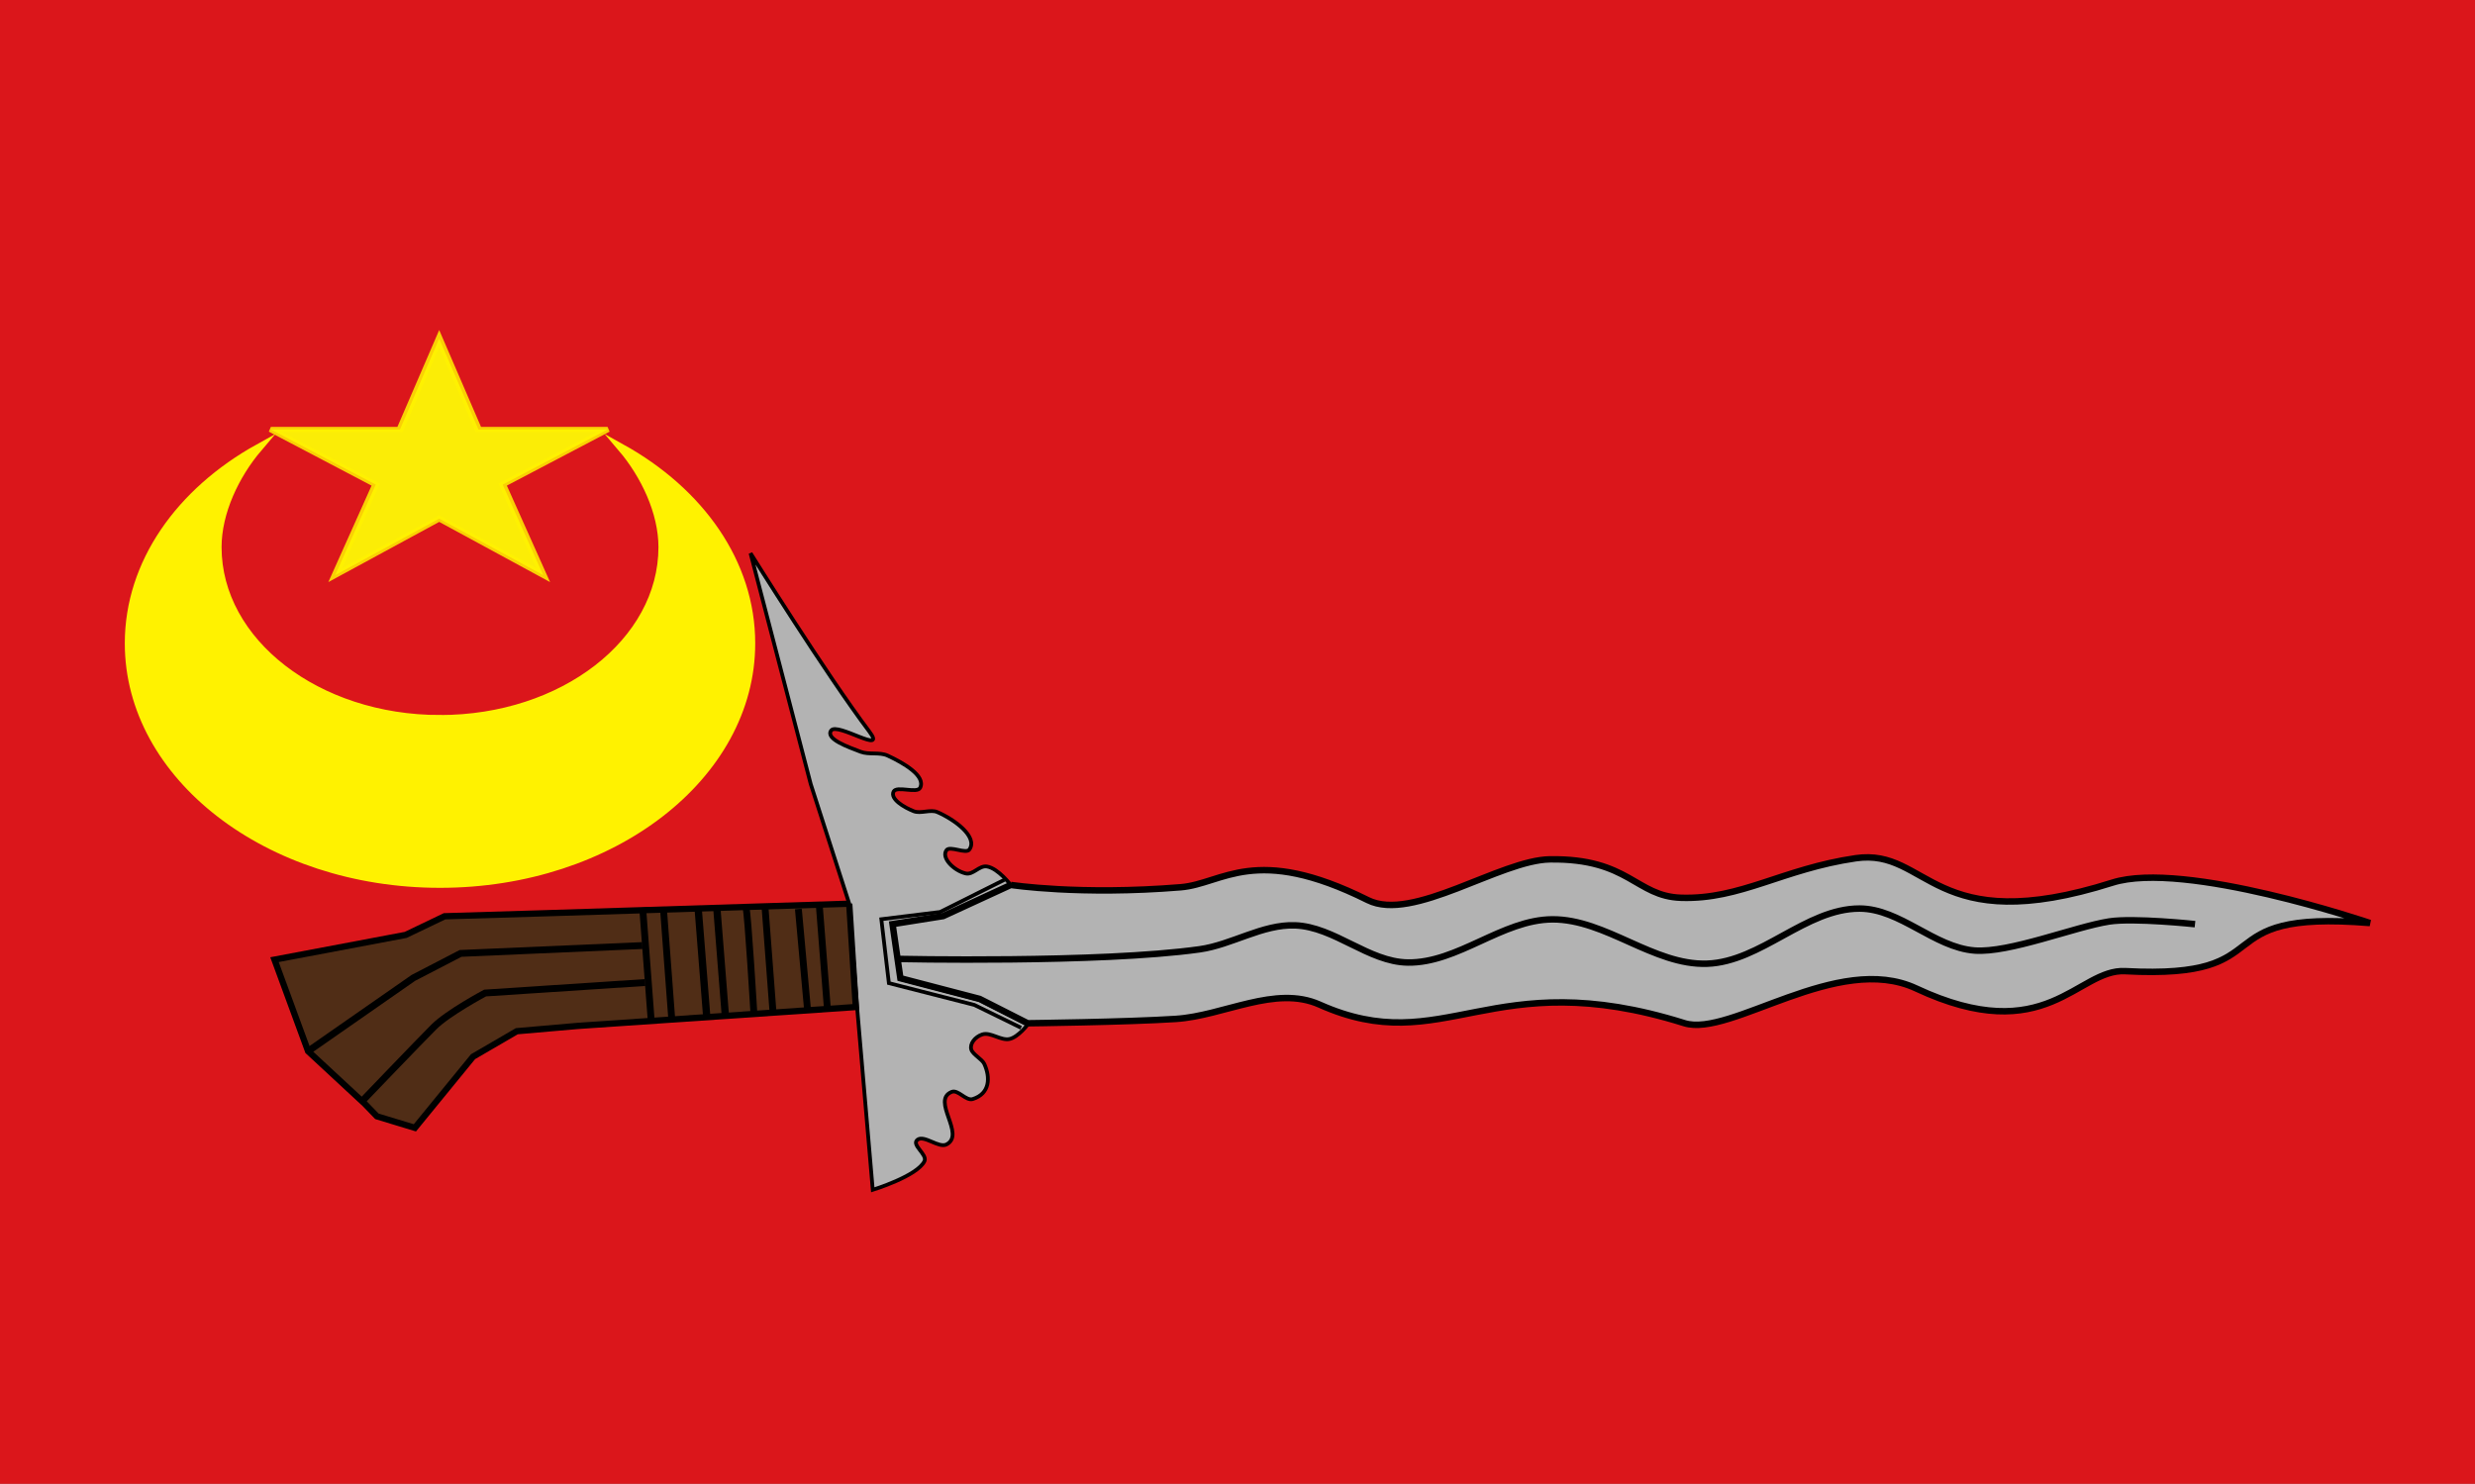 <?xml version="1.0" encoding="UTF-8" standalone="no"?>
<!-- Generator: Adobe Illustrator 16.0.0, SVG Export Plug-In . SVG Version: 6.00 Build 0)  -->

<svg
   version="1.1"
   x="0px"
   y="0px"
   width="361.15px"
   height="216.52px"
   viewBox="0 0 361.15 216.52"
   enable-background="new 0 0 361.15 216.52"
   xml:space="preserve"
   id="svg2"
   xmlns="http://www.w3.org/2000/svg"
   xmlns:svg="http://www.w3.org/2000/svg"
   xmlns:rdf="http://www.w3.org/1999/02/22-rdf-syntax-ns#"
   xmlns:cc="http://creativecommons.org/ns#"
   xmlns:dc="http://purl.org/dc/elements/1.1/"><rect x="0" y="0" width="361.15" height="216.52" fill="#808080" stroke="none"/><defs
   id="defs92"><clipPath
   clipPathUnits="userSpaceOnUse"
   id="clipPath8973"><g
     id="use8975"><path
       style="fill:#502d16;stroke:#000000;stroke-width:1px;stroke-linecap:butt;stroke-linejoin:miter;stroke-opacity:1"
       d="m 247.154,566.394 27.805,1.545 13.387,5.664 10.573,12.767 26.579,-23.666 -17.071,-23.6 -10.813,-5.664 -26.26,-25.23 -19.566,22.141 -5.662,21.066 -1.547,4.679 z"
       id="path9090" /><path
       style="fill:none;stroke:#000000;stroke-width:1px;stroke-linecap:butt;stroke-linejoin:miter;stroke-opacity:1"
       d="m 307.658,578.724 -1.092,-1.638 -24.394,-23.666 -19.843,-5.279 -16.202,3.277"
       id="path9092" /><path
       style="fill:none;stroke:#000000;stroke-width:1px;stroke-linecap:butt;stroke-linejoin:miter;stroke-opacity:1"
       d="m 318.125,569.258 -1.365,-1.456 -19.206,-22.21 -12.106,-6.372 -20.298,-7.282 -13.362,-1.587"
       id="path9094" /><path
       style="fill:#b3b3b3;stroke:#000000;stroke-width:1px;stroke-linecap:butt;stroke-linejoin:miter;stroke-opacity:1"
       d="m 298.92,586.37 46.581,58.804 26.775,-18.022 -46.777,-64.449 -26.579,23.666"
       id="path9096" /><ellipse
       style="fill:#000000;stroke-width:3.956"
       id="ellipse9098"
       cx="349.234"
       cy="624.647"
       rx="6.308"
       ry="5.921" /><path
       style="fill:#b3b3b3;stroke:#000000;stroke-width:1px;stroke-linecap:butt;stroke-linejoin:miter;stroke-opacity:1"
       d="m 345.5,645.175 -47.127,32.219 c 0,0 9.282,6.15 14.2,5.097 2.224,-0.476 2.695,-5.229 4.915,-4.733 2.156,0.481 0.306,5.394 2.367,6.19 5.139,1.985 9.86,-10.009 14.746,-7.464 1.522,0.793 -0.707,4.157 0.728,5.097 3.632,2.38 8.062,-0.161 10.888,-3.459 1.033,-1.206 1.07,-3.638 2.22,-4.733 1.321,-1.259 3.928,-1.353 5.461,-0.364 1.743,1.124 0.59,4.5 2.185,5.825 1.611,1.339 6.19,1.092 6.19,1.092 l 0.546,-12.925 -4.369,-18.205 13.653,-10.195 8.556,8.192 16.93,7.646 c 0,0 2.933,-5.062 2.002,-7.464 -0.651,-1.679 -4.09,-1.172 -4.551,-2.913 -0.702,-2.65 1.09,-7.072 3.823,-7.282 1.73,-0.133 1.366,4.337 3.095,4.187 4.461,-0.387 6.179,-7.541 6.008,-12.015 -0.068,-1.768 -2.585,-2.788 -2.731,-4.551 -0.204,-2.471 0.303,-6.414 2.731,-6.918 2.017,-0.419 2.351,4.78 4.369,4.369 3.975,-0.81 4.579,-7.23 4.551,-11.287 -0.014,-2.04 -2.187,-3.611 -2.367,-5.643 -0.268,-3.036 -1.035,-8.672 2.003,-8.92 3.066,-0.251 0.364,14.564 4.551,7.282 9.824,-17.085 15.11,-57.162 15.11,-57.162 l -36.591,54.614 -27.315,26.401 z"
       id="path9100" /><path
       style="fill:none;stroke:#000000;stroke-width:1px;stroke-linecap:butt;stroke-linejoin:miter;stroke-opacity:1"
       d="m 360.561,679.223 0.257,-12.422 -4.892,-19.502 16.219,-11.65 9.333,9.848 16.734,6.887"
       id="path9102" /><ellipse
       style="fill:#000000;stroke-width:3.956"
       id="ellipse9104"
       cx="318.597"
       cy="583.257"
       rx="6.308"
       ry="5.921" /><path
       style="fill:none;stroke:#000000;stroke-width:1px;stroke-linecap:butt;stroke-linejoin:miter;stroke-opacity:1"
       d="m 311.517,601.923 c 0.644,-0.901 26.646,-21.111 26.646,-21.111"
       id="path9106" /><path
       style="fill:none;stroke:#000000;stroke-width:1px;stroke-linecap:butt;stroke-linejoin:miter;stroke-opacity:1"
       d="m 319.755,612.221 c 0.772,-0.515 26.646,-19.824 26.646,-19.824"
       id="path9108" /><path
       style="fill:none;stroke:#000000;stroke-width:1px;stroke-linecap:butt;stroke-linejoin:miter;stroke-opacity:1"
       d="M 329.479,624.133 355.868,604.438"
       id="path9110" /></g></clipPath><clipPath
   clipPathUnits="userSpaceOnUse"
   id="clipPath8973-9"><g
     id="use8975-9"><g
       id="g997"
       transform="matrix(0.332,-0.388,0.556,0.26,-348.385,112.92)"><path
         style="fill:#502d16;stroke:#000000;stroke-width:1px;stroke-linecap:butt;stroke-linejoin:miter;stroke-opacity:1"
         d="m 247.154,566.394 27.805,1.545 13.387,5.664 10.573,12.767 26.579,-23.666 -17.071,-23.6 -10.813,-5.664 -26.26,-25.23 -19.566,22.141 -5.662,21.066 -1.547,4.679 z"
         id="path975" /><path
         style="fill:none;stroke:#000000;stroke-width:1px;stroke-linecap:butt;stroke-linejoin:miter;stroke-opacity:1"
         d="m 307.658,578.724 -1.092,-1.638 -24.394,-23.666 -19.843,-5.279 -16.202,3.277"
         id="path977" /><path
         style="fill:none;stroke:#000000;stroke-width:1px;stroke-linecap:butt;stroke-linejoin:miter;stroke-opacity:1"
         d="m 318.125,569.258 -1.365,-1.456 -19.206,-22.21 -12.106,-6.372 -20.298,-7.282 -13.362,-1.587"
         id="path979" /><path
         style="fill:#b3b3b3;stroke:#000000;stroke-width:1px;stroke-linecap:butt;stroke-linejoin:miter;stroke-opacity:1"
         d="m 298.92,586.37 46.581,58.804 26.775,-18.022 -46.777,-64.449 -26.579,23.666"
         id="path981" /><ellipse
         style="fill:#000000;stroke-width:3.956"
         id="ellipse983"
         cx="349.234"
         cy="624.647"
         rx="6.308"
         ry="5.921" /><path
         style="fill:#b3b3b3;stroke:#000000;stroke-width:1px;stroke-linecap:butt;stroke-linejoin:miter;stroke-opacity:1"
         d="m 345.5,645.175 -47.127,32.219 c 0,0 9.282,6.15 14.2,5.097 2.224,-0.476 2.695,-5.229 4.915,-4.733 2.156,0.481 0.306,5.394 2.367,6.19 5.139,1.985 9.86,-10.009 14.746,-7.464 1.522,0.793 -0.707,4.157 0.728,5.097 3.632,2.38 8.062,-0.161 10.888,-3.459 1.033,-1.206 1.07,-3.638 2.22,-4.733 1.321,-1.259 3.928,-1.353 5.461,-0.364 1.743,1.124 0.59,4.5 2.185,5.825 1.611,1.339 6.19,1.092 6.19,1.092 l 0.546,-12.925 -4.369,-18.205 13.653,-10.195 8.556,8.192 16.93,7.646 c 0,0 2.933,-5.062 2.002,-7.464 -0.651,-1.679 -4.09,-1.172 -4.551,-2.913 -0.702,-2.65 1.09,-7.072 3.823,-7.282 1.73,-0.133 1.366,4.337 3.095,4.187 4.461,-0.387 6.179,-7.541 6.008,-12.015 -0.068,-1.768 -2.585,-2.788 -2.731,-4.551 -0.204,-2.471 0.303,-6.414 2.731,-6.918 2.017,-0.419 2.351,4.78 4.369,4.369 3.975,-0.81 4.579,-7.23 4.551,-11.287 -0.014,-2.04 -2.187,-3.611 -2.367,-5.643 -0.268,-3.036 -1.035,-8.672 2.003,-8.92 3.066,-0.251 0.364,14.564 4.551,7.282 9.824,-17.085 32.93,-50.771 32.93,-50.771 l -54.411,48.222 -27.315,26.401 z"
         id="path985" /><path
         style="fill:none;stroke:#000000;stroke-width:1px;stroke-linecap:butt;stroke-linejoin:miter;stroke-opacity:1"
         d="m 360.561,679.223 0.257,-12.422 -4.892,-19.502 16.219,-11.65 9.333,9.848 16.734,6.887"
         id="path987" /><ellipse
         style="fill:#000000;stroke-width:3.956"
         id="ellipse989"
         cx="318.597"
         cy="583.257"
         rx="6.308"
         ry="5.921" /><path
         style="fill:none;stroke:#000000;stroke-width:1px;stroke-linecap:butt;stroke-linejoin:miter;stroke-opacity:1"
         d="m 311.517,601.923 c 0.644,-0.901 26.646,-21.111 26.646,-21.111"
         id="path991" /><path
         style="fill:none;stroke:#000000;stroke-width:1px;stroke-linecap:butt;stroke-linejoin:miter;stroke-opacity:1"
         d="m 319.755,612.221 c 0.772,-0.515 26.646,-19.824 26.646,-19.824"
         id="path993" /><path
         style="fill:none;stroke:#000000;stroke-width:1px;stroke-linecap:butt;stroke-linejoin:miter;stroke-opacity:1"
         d="M 329.479,624.133 355.868,604.438"
         id="path995" /></g></g></clipPath>
	
	

	

		
		
		
		
		
		
		
		
		
		
		
		
		
		
		
		
		
		
	</defs>
<g
   id="Layer_7"
   style="fill:#db161b;fill-opacity:1"
   transform="scale(1,1.009)">
	<rect
   x="0"
   y="0"
   fill="#FF163D"
   width="361.15"
   height="216.52"
   id="rect5"
   style="fill:#db161b;fill-opacity:1" />
</g>






<path
   style="fill:#fff200;fill-opacity:1;stroke:#1e2358;stroke-width:0.72;stroke-miterlimit:6"
   id="path45"
   d="M 37.977,118.377"
   stroke-miterlimit="6" /><g
   transform="matrix(0.577,0,0,0.415,91.05,104.985)"
   id="text6688_1_"
   style="fill:#008000;fill-opacity:1">
			
				
		</g><g
   transform="matrix(0.577,0,0,0.415,89.778,105.464)"
   id="text6688-2_1_"
   style="fill:#008000;fill-opacity:1">
			
				
		</g>
<g
   transform="matrix(1.033,0,0,0.763,1.873,43.67)"
   id="Layer_4"
   style="stroke:#fff200;stroke-opacity:0.851">
	<polygon
   style="fill:#fbed06;stroke:#fff200;stroke-opacity:0.851"
   id="polygon42"
   points="36.448,24.906 54.688,24.906 60.227,7.528 65.77,24.906 84.01,24.906 69.194,35.443 74.925,52.758 60.227,41.956 45.534,52.758 51.264,35.443 " />
</g><path
   style="fill:#fff200;fill-opacity:1;stroke:#fff200;stroke-width:1.141;stroke-miterlimit:6;stroke-opacity:1"
   id="path47"
   d="m 64.206,104.907 c -17.926,0 -32.445,-11.219 -32.445,-25.071 0,-5.087 2.584,-10.529 5.946,-14.477 C 26.248,71.729 18.781,82.129 18.781,93.877 c 0,19.392 20.332,35.105 45.425,35.105 25.093,0 45.425,-15.714 45.425,-35.105 0,-11.749 -7.468,-22.149 -18.926,-28.518 3.364,3.948 5.946,9.39 5.946,14.477 0,13.853 -14.52,25.071 -32.445,25.071 z"
   stroke-miterlimit="6" /><path
   style="fill:#b3b3b3;stroke:#000000;stroke-width:0.55px;stroke-linecap:butt;stroke-linejoin:miter;stroke-opacity:1"
   d="m 125.064,146.947 2.289,26.671 c 0,0 6.5,-1.998 7.545,-4.18 0.473,-0.987 -2.014,-2.407 -1.002,-3.139 0.983,-0.711 3.102,1.286 4.228,0.694 2.808,-1.477 -2.297,-6.431 0.739,-7.664 0.946,-0.384 2.077,1.357 3.077,1.045 2.529,-0.789 2.584,-3.169 1.687,-5.124 -0.328,-0.715 -1.668,-1.362 -1.896,-2.094 -0.262,-0.84 0.55,-1.876 1.609,-2.213 1.203,-0.383 2.699,0.943 3.965,0.67 1.279,-0.276 2.66,-2.116 2.66,-2.116 l -7.008,-3.578 -11.575,-3.047 -1.142,-7.951 7.394,-1.185 9.868,-4.575 c 0,0 -1.843,-2.456 -3.487,-2.721 -1.15,-0.185 -2.008,1.281 -3.13,1.007 -1.707,-0.418 -3.572,-2.265 -2.782,-3.379 0.5,-0.706 2.865,0.6 3.355,-0.11 1.265,-1.831 -2.145,-4.361 -4.69,-5.46 -1.006,-0.434 -2.408,0.277 -3.437,-0.126 -1.442,-0.565 -3.467,-1.788 -2.942,-2.861 0.436,-0.891 3.439,0.333 3.879,-0.557 0.868,-1.753 -2.503,-3.659 -4.768,-4.705 -1.139,-0.526 -2.734,-0.092 -3.924,-0.552 -1.777,-0.687 -5.166,-1.857 -4.297,-3.1 0.877,-1.255 8.221,3.652 5.56,0.131 -6.245,-8.261 -17.317,-25.996 -17.317,-25.996 l 8.774,33.665 5.625,17.472 z"
   id="path4714" /><path
   style="fill:none;stroke:#000000;stroke-width:0.55px;stroke-linecap:butt;stroke-linejoin:miter;stroke-opacity:1"
   d="m 148.998,149.973 -6.824,-3.335 -12.47,-3.182 -1.1,-9.325 8.573,-1.055 9.381,-4.697"
   id="path4975" /><g
   id="g1620"><g
     id="g1268"><path
       style="fill:#b3b3b3;stroke:#000000;stroke-width:0.942px;stroke-linecap:butt;stroke-linejoin:miter;stroke-opacity:1"
       d="m 147.503,129.13 c 0,0 10.031,1.548 24.783,0.339 6.193,-0.507 10.762,-6.375 27.307,1.876 6.551,3.267 19.331,-5.85 26.588,-5.948 11.563,-0.157 12.486,5.401 19.127,5.608 8.705,0.272 14.8,-4.21 25.481,-5.77 10.617,-1.55 11.13,11.911 37.459,3.56 10.489,-3.327 37.576,5.892 37.576,5.892 -24.983,-2.036 -12.006,8.293 -35.72,7.024 -6.974,-0.373 -11.486,11.421 -30.491,2.525 -11.502,-5.383 -27.089,7.183 -33.836,5.064 -28.307,-8.893 -35,5.433 -53.226,-2.709 -6.462,-2.887 -13.973,1.639 -20.987,2.091 -7.189,0.463 -21.6,0.634 -21.6,0.634 l -7.008,-3.552 -11.575,-3.024 -1.142,-7.892 7.394,-1.176 9.868,-4.542"
       id="path14342" /></g><path
     style="fill:none;stroke:#000000;stroke-width:0.945px;stroke-linecap:butt;stroke-linejoin:miter;stroke-opacity:1"
     d="m 130.858,139.925 c 0,0 29.57,0.641 44.173,-1.399 4.738,-0.662 9.173,-3.674 13.95,-3.498 5.739,0.211 10.698,5.34 16.441,5.422 7.306,0.105 13.783,-6.256 21.09,-6.297 7.802,-0.044 14.787,6.739 22.585,6.471 7.838,-0.269 14.41,-8.058 22.253,-8.046 5.917,0.009 10.872,5.664 16.773,6.122 5.056,0.392 14.619,-3.454 19.635,-4.236 3.58,-0.558 12.535,0.388 12.535,0.388"
     id="path22741" /></g><g
   id="layer1"
   style="display:inline" /><g
   id="layer2"
   style="display:inline" /><path
   style="fill:#502d16;stroke:#000000;stroke-width:0.917px;stroke-linecap:butt;stroke-linejoin:miter;stroke-opacity:1"
   d="m 123.921,131.868 -43.236,1.358 -15.816,0.475 -5.671,2.719 -19.145,3.614 4.904,13.356 8.283,7.683 1.759,1.819 5.54,1.684 8.486,-10.383 6.39,-3.718 8.93,-0.776 40.538,-2.752 -0.962,-15.079"
   id="path1547" /><path
   style="fill:none;stroke:#000000;stroke-width:1px;stroke-linecap:butt;stroke-linejoin:miter;stroke-opacity:1"
   d="m 93.776,132.458 1.262,16.681"
   id="path2411" /><path
   style="fill:none;stroke:#000000;stroke-width:1px;stroke-linecap:butt;stroke-linejoin:miter;stroke-opacity:1"
   d="m 96.841,132.999 1.172,15.599"
   id="path2413" /><g
   id="g2614"
   transform="matrix(1.067,0,0,1,-5.093,-0.022)"><path
     style="fill:none;stroke:#000000;stroke-width:1px;stroke-linecap:butt;stroke-linejoin:miter;stroke-opacity:1"
     d="m 100.268,132.819 1.172,15.78"
     id="path2528" /><path
     style="fill:none;stroke:#000000;stroke-width:1px;stroke-linecap:butt;stroke-linejoin:miter;stroke-opacity:1"
     d="m 102.793,132.368 1.172,15.78"
     id="path2530" /></g><path
   style="fill:none;stroke:#000000;stroke-width:1px;stroke-linecap:butt;stroke-linejoin:miter;stroke-opacity:1"
   d="m 108.85,132.458 c 0.271,0.541 1.172,15.689 1.172,15.689"
   id="path2841" /><path
   style="fill:none;stroke:#000000;stroke-width:1px;stroke-linecap:butt;stroke-linejoin:miter;stroke-opacity:1"
   d="m 111.645,132.548 1.172,15.419"
   id="path2843" /><path
   style="fill:none;stroke:#000000;stroke-width:1px;stroke-linecap:butt;stroke-linejoin:miter;stroke-opacity:1"
   d="m 116.498,132.638 1.353,14.878"
   id="path2845" /><path
   style="fill:none;stroke:#000000;stroke-width:1px;stroke-linecap:butt;stroke-linejoin:miter;stroke-opacity:1"
   d="m 119.564,132.278 1.172,14.968"
   id="path2847" /><path
   style="fill:none;stroke:#000000;stroke-width:1px;stroke-linecap:butt;stroke-linejoin:miter;stroke-opacity:1"
   d="m 52.839,160.681 c 0,0 8.386,-8.746 10.46,-10.82 2.074,-2.074 7.484,-4.959 7.484,-4.959 l 23.354,-1.533"
   id="path3042" /><path
   style="fill:none;stroke:#000000;stroke-width:1px;stroke-linecap:butt;stroke-linejoin:miter;stroke-opacity:1"
   d="m 44.958,153.39 15.358,-10.697 6.886,-3.571 26.524,-1.148"
   id="path3432" /></svg>
